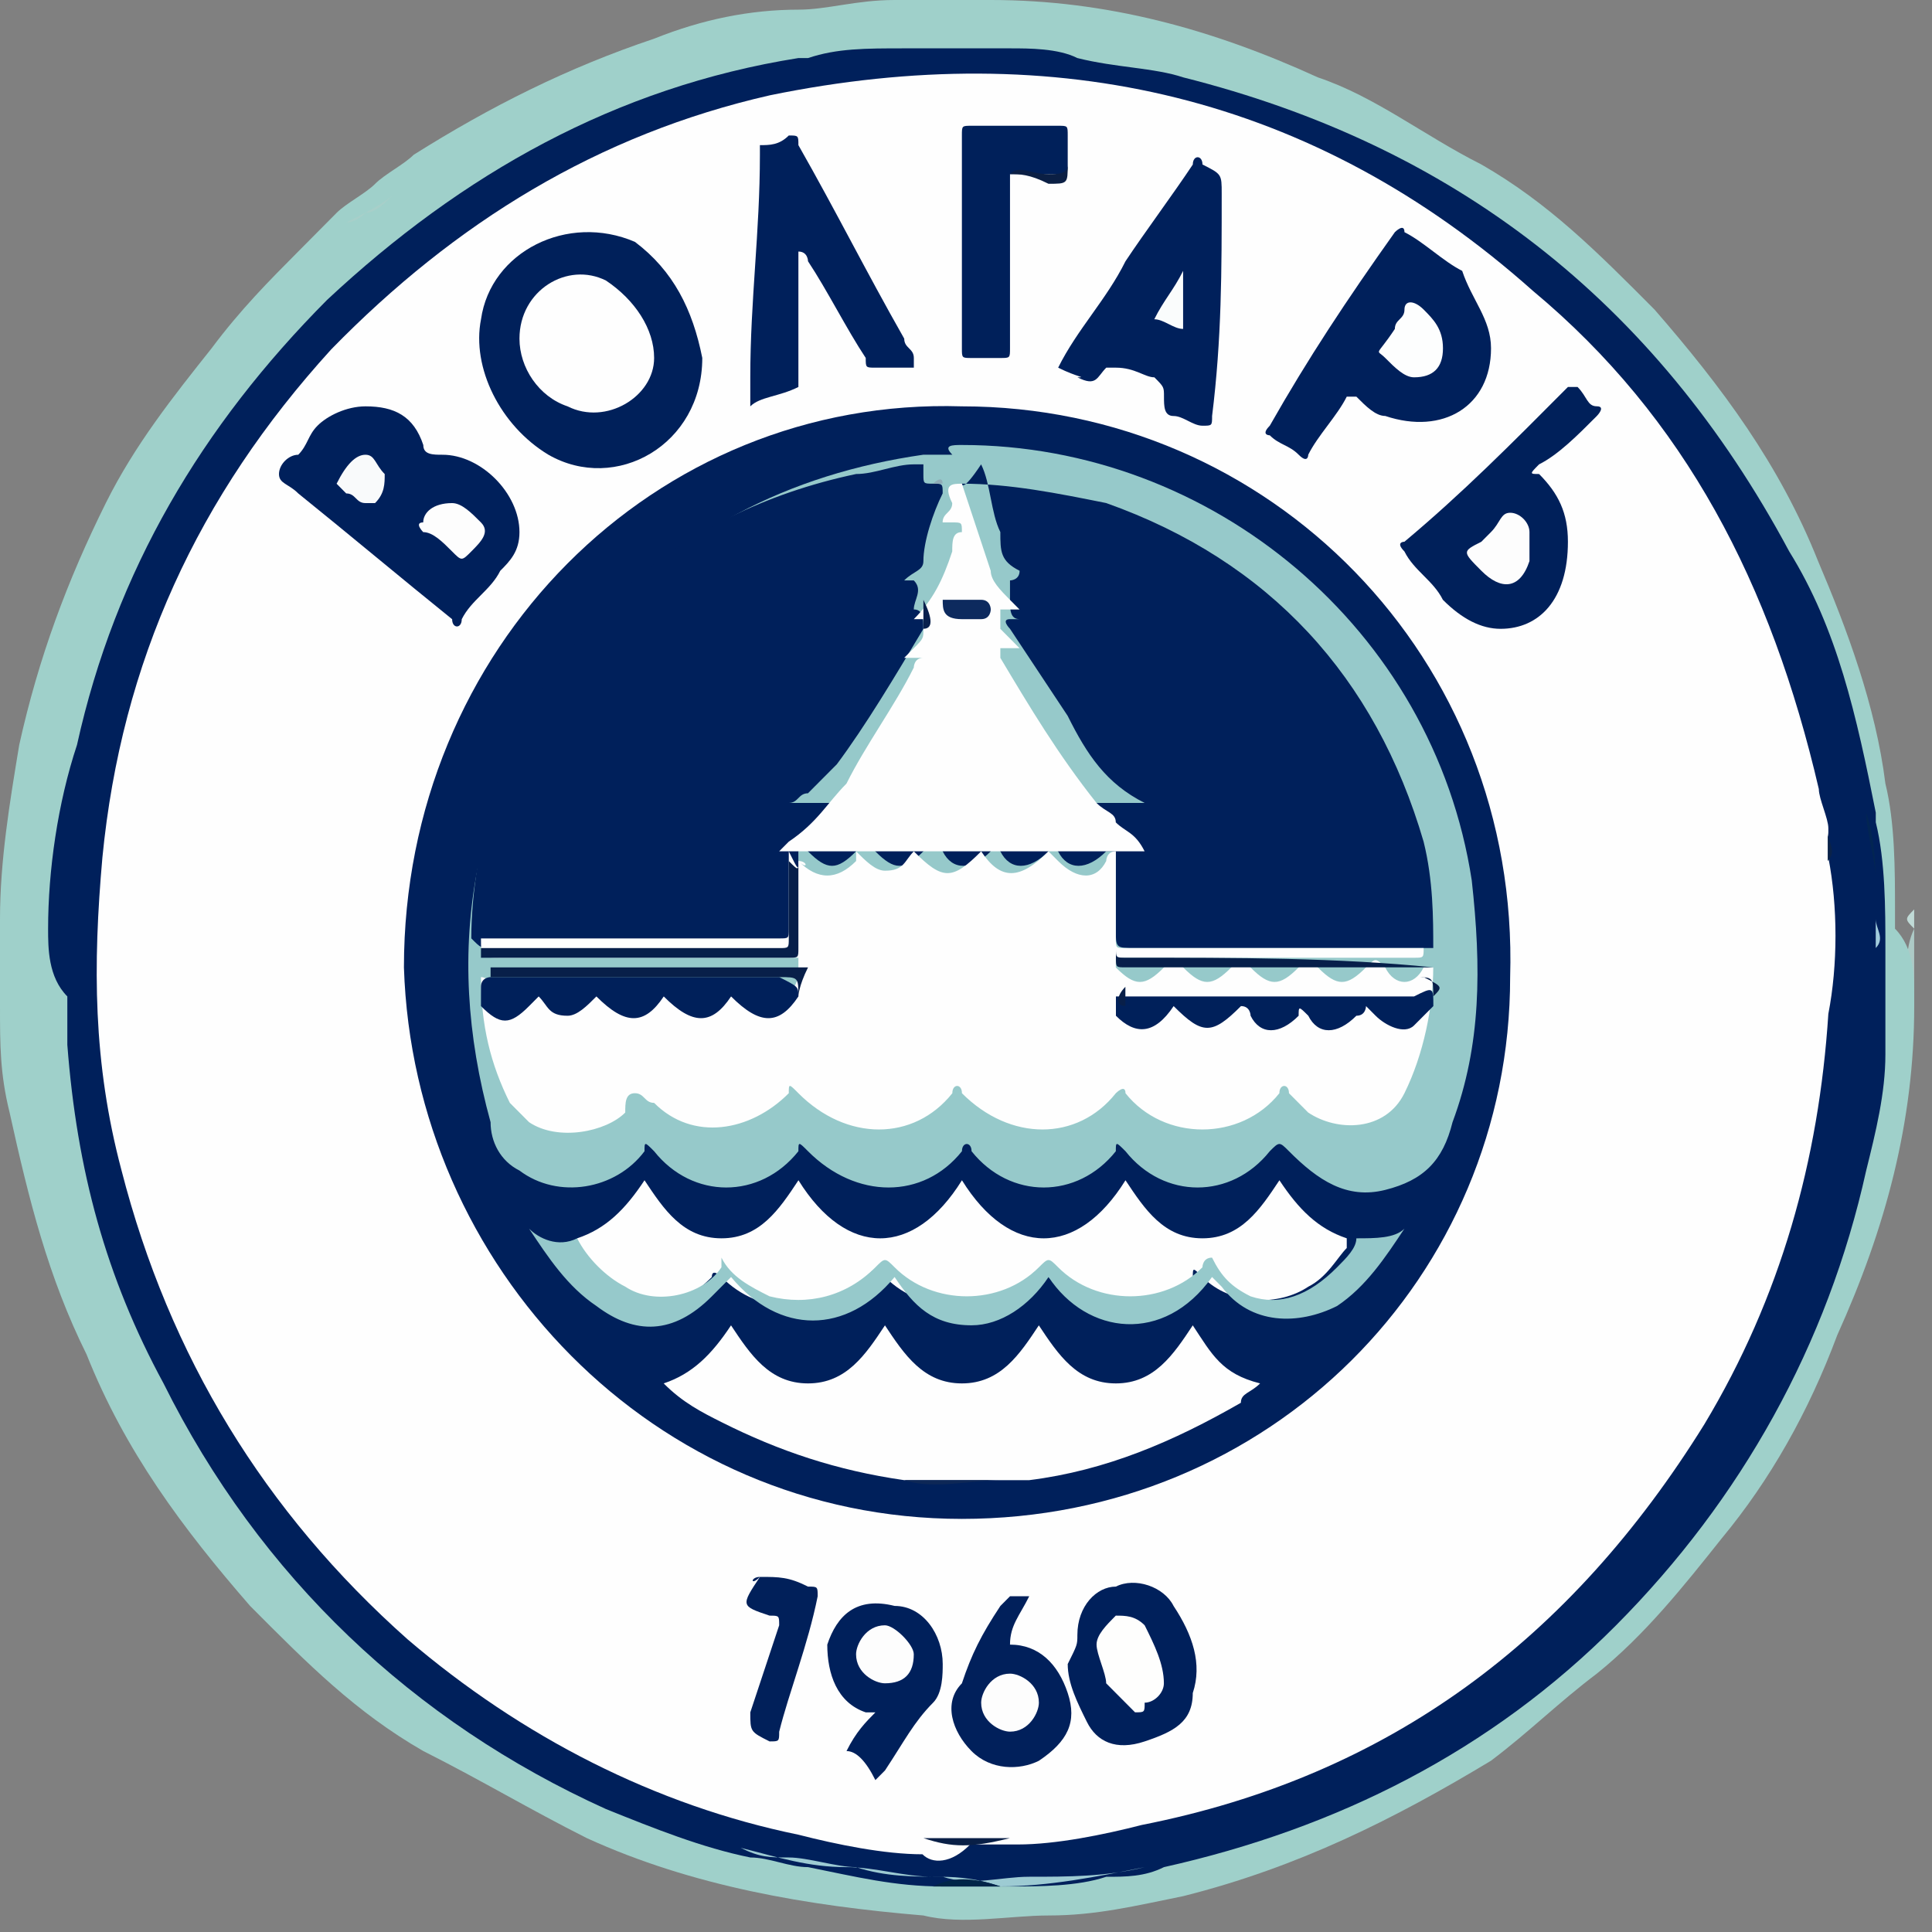 <svg width="40" height="40" viewBox="0 0 40 40" fill="none" xmlns="http://www.w3.org/2000/svg">
<rect x="0" y="0" width="40" height="40" fill="#808080" stroke="none"/>
<path d="M39.631 19.228C39.631 19.629 39.631 20.23 39.631 20.63C39.434 20.23 39.434 19.629 39.631 19.228Z" fill="#ADCAC6"/>
<path d="M39.631 19.227C39.434 19.028 39.434 19.028 39.631 18.828C39.631 19.028 39.631 19.227 39.631 19.227Z" fill="#C0DAD6"/>
<path d="M39.632 20.63V20.831C39.632 23.234 39.035 25.437 38.039 27.641C37.441 29.243 36.645 30.645 35.649 31.847C34.852 32.848 34.056 33.85 33.06 34.651C32.263 35.252 31.666 35.853 30.869 36.454C28.878 37.655 26.886 38.657 24.496 39.258C23.5 39.458 22.704 39.658 21.708 39.658C20.912 39.658 19.916 39.859 19.119 39.658C16.729 39.458 14.339 39.057 12.149 38.056C10.954 37.455 9.958 36.854 8.763 36.253C7.369 35.452 6.373 34.451 5.178 33.249C3.784 31.647 2.589 30.044 1.792 28.041C0.996 26.439 0.597 24.837 0.199 23.034C7.56756e-07 22.233 0 21.632 0 20.831C0 20.23 0 19.629 0 19.028C0 17.826 0.199 16.625 0.398 15.423C0.797 13.62 1.394 12.018 2.191 10.415C2.788 9.214 3.585 8.212 4.381 7.211C4.979 6.409 5.576 5.809 6.174 5.208C6.373 5.007 6.771 4.607 6.97 4.406C7.17 4.206 7.568 4.006 7.767 3.806C7.966 3.605 8.365 3.405 8.564 3.205C10.157 2.203 11.75 1.402 13.543 0.801C14.539 0.401 15.534 0.2 16.53 0.2C17.128 0.2 17.725 0 18.522 0C18.721 0 18.721 0 18.92 0C19.318 0 19.916 0 20.314 0H20.513C22.903 0 25.094 0.601 27.285 1.602C28.479 2.003 29.475 2.804 30.67 3.405C32.064 4.206 33.06 5.208 34.255 6.409C35.649 8.012 36.844 9.614 37.641 11.617C38.238 13.019 38.836 14.621 39.035 16.224C39.234 17.025 39.234 18.026 39.234 18.828C39.234 19.028 39.234 19.028 39.234 19.228C39.632 19.629 39.632 20.23 39.632 20.63Z" fill="#9FD0CA"/>
<path d="M8.167 4.006C7.968 4.206 7.768 4.406 7.569 4.406C7.569 4.406 7.37 4.606 7.171 4.606C7.569 4.406 7.968 4.206 8.167 4.006Z" fill="#A8CFC9"/>
<path d="M0.996 19.228C0.996 18.026 1.195 16.624 1.594 15.423C2.39 11.817 4.183 8.813 6.772 6.209C9.56 3.605 12.746 1.803 16.53 1.202C16.53 1.202 16.53 1.202 16.73 1.202C17.327 1.001 17.924 1.001 18.721 1.001C18.92 1.001 19.119 1.001 19.518 1.001C19.916 1.001 20.514 1.001 20.912 1.001C21.31 1.001 21.908 1.001 22.306 1.202C23.102 1.402 23.899 1.402 24.497 1.602C30.073 3.004 34.255 6.209 37.044 11.417C38.039 13.019 38.438 14.822 38.836 16.825V17.025C39.035 17.826 39.035 18.828 39.035 19.629C39.035 20.43 39.035 21.231 39.035 21.832C39.035 22.633 38.836 23.434 38.637 24.236C37.84 27.841 36.048 31.046 33.459 33.65C30.87 36.253 27.683 37.856 24.098 38.657C23.7 38.857 23.302 38.857 22.903 38.857C22.306 39.057 21.509 39.057 20.912 39.057C20.514 39.057 19.916 39.057 19.518 39.057C18.522 39.057 17.725 38.857 16.73 38.657C16.331 38.657 15.933 38.457 15.535 38.457C14.539 38.256 13.543 37.856 12.547 37.455C8.564 35.653 5.378 32.648 3.386 28.642C2.191 26.439 1.594 24.236 1.394 21.632C1.394 21.231 1.394 20.831 1.394 20.63C0.996 20.23 0.996 19.629 0.996 19.228Z" fill="#00205B"/>
<path d="M20.712 39.056C21.708 39.056 22.704 38.856 23.7 38.657H23.899C23.899 38.657 23.899 38.657 23.7 38.657C22.903 38.856 22.106 38.856 21.31 38.856C20.712 38.856 20.115 39.056 19.517 38.856C18.92 38.856 18.322 38.856 17.725 38.657C17.326 38.657 16.729 38.457 16.331 38.457C15.932 38.457 15.733 38.457 15.335 38.257C16.132 38.457 16.729 38.657 17.526 38.657C18.123 38.657 18.721 38.856 19.318 38.856C19.716 38.856 20.115 38.856 20.712 39.056Z" fill="#9DCBD3"/>
<path d="M38.837 21.633C38.837 21.032 38.837 20.631 38.837 20.03C38.837 19.43 38.837 18.828 38.837 18.227C38.837 17.827 38.638 17.226 38.638 16.825C38.837 17.426 38.837 18.027 38.837 18.628C38.837 18.828 38.837 19.029 38.837 19.029C38.837 19.229 38.837 19.43 38.837 19.63C38.837 19.83 38.837 20.03 38.837 20.231C38.837 20.431 38.837 20.631 38.837 20.832C38.837 21.032 38.837 21.433 38.837 21.633Z" fill="#022552"/>
<path d="M38.835 19.628C38.835 19.428 38.835 19.228 38.835 19.028C38.835 19.228 39.035 19.428 38.835 19.628Z" fill="#A2CDDD"/>
<path d="M19.099 38.391C18.309 38.391 17.322 38.188 16.532 37.986C13.571 37.379 10.807 35.963 8.438 33.94C5.476 31.309 3.502 28.072 2.515 24.228C1.923 22.002 1.923 19.979 2.12 17.754C2.515 13.707 4.094 10.268 6.858 7.233C9.425 4.603 12.386 2.782 15.94 1.973C21.863 0.759 27.193 1.973 31.734 6.019C34.892 8.649 36.669 12.089 37.657 16.337C37.657 16.54 37.854 16.944 37.854 17.147C37.854 17.349 37.854 17.551 37.854 17.754C38.051 18.765 38.051 19.979 37.854 20.991C37.657 24.026 36.867 26.858 35.287 29.488C32.523 33.939 28.772 36.772 23.639 37.784C22.85 37.986 21.863 38.188 21.073 38.188H20.875C20.678 38.188 20.283 38.188 20.086 38.188C19.691 38.593 19.296 38.593 19.099 38.391Z" fill="#FEFEFE"/>
<path d="M19.118 38.056C19.716 38.056 20.313 38.056 20.911 38.056C20.114 38.256 19.716 38.256 19.118 38.056C19.118 38.256 19.118 38.256 19.118 38.056C19.118 38.256 19.118 38.256 19.118 38.056Z" fill="#091F46"/>
<path d="M20.712 39.058C20.313 39.058 19.716 39.058 19.317 39.058C19.716 38.858 20.114 38.858 20.712 39.058Z" fill="#002548"/>
<path d="M37.841 17.825C37.841 17.625 37.841 17.425 37.841 17.225C37.841 17.425 38.041 17.625 37.841 17.825Z" fill="#0A2249"/>
<path d="M19.914 31.447C13.541 31.447 8.562 26.239 8.363 20.03C8.363 13.42 13.541 8.213 19.914 8.413C26.287 8.413 31.465 13.62 31.266 20.23C31.266 26.439 26.287 31.447 19.914 31.447Z" fill="#00205B"/>
<path d="M14.54 7.411C14.54 9.214 12.747 10.215 11.353 9.414C10.357 8.813 9.76 7.611 9.959 6.61C10.158 5.208 11.752 4.407 13.146 5.008C13.942 5.608 14.341 6.41 14.54 7.411Z" fill="#00205A"/>
<path d="M7.569 8.413C8.166 8.413 8.565 8.613 8.764 9.214C8.764 9.415 8.963 9.415 9.162 9.415C9.959 9.415 10.755 10.216 10.755 11.017C10.755 11.418 10.556 11.618 10.357 11.818C10.158 12.219 9.76 12.419 9.56 12.82C9.56 13.02 9.361 13.02 9.361 12.82C8.365 12.018 7.17 11.017 6.175 10.216C5.976 10.015 5.776 10.015 5.776 9.815C5.776 9.615 5.976 9.415 6.175 9.415C6.374 9.214 6.374 9.014 6.573 8.814C6.772 8.613 7.17 8.413 7.569 8.413Z" fill="#00205B"/>
<path d="M21.908 7.612C22.306 6.811 22.904 6.21 23.302 5.409C23.701 4.808 24.298 4.006 24.696 3.406C24.696 3.205 24.896 3.205 24.896 3.406C25.294 3.606 25.294 3.606 25.294 4.006C25.294 5.609 25.294 7.011 25.095 8.613C25.095 8.814 25.095 8.814 24.896 8.814C24.696 8.814 24.497 8.613 24.298 8.613C24.099 8.613 24.099 8.413 24.099 8.213C24.099 8.012 24.099 8.012 23.9 7.812C23.701 7.812 23.502 7.612 23.103 7.612C22.904 7.612 22.904 7.612 22.904 7.612C22.705 7.812 22.705 8.012 22.306 7.812C22.506 7.812 22.306 7.812 21.908 7.612Z" fill="#00205B"/>
<path d="M30.87 7.21C30.87 8.412 29.875 9.013 28.68 8.612C28.48 8.612 28.281 8.412 28.082 8.212C27.883 8.212 27.883 8.212 27.883 8.212C27.684 8.612 27.285 9.013 27.086 9.414C27.086 9.414 27.086 9.614 26.887 9.414C26.688 9.213 26.489 9.213 26.29 9.013C26.29 9.013 26.09 9.013 26.29 8.813C27.086 7.411 27.883 6.209 28.879 4.807C28.879 4.807 29.078 4.606 29.078 4.807C29.476 5.007 29.875 5.408 30.273 5.608C30.472 6.209 30.87 6.609 30.87 7.21Z" fill="#00205B"/>
<path d="M31.068 13.019C30.67 13.019 30.272 12.819 29.873 12.418C29.674 12.018 29.276 11.817 29.077 11.417C28.878 11.216 29.077 11.216 29.077 11.216C30.272 10.215 31.267 9.213 32.462 8.012H32.662C32.861 8.212 32.861 8.412 33.06 8.412C33.259 8.412 33.06 8.613 33.06 8.613C32.662 9.013 32.263 9.414 31.865 9.614C31.666 9.814 31.666 9.814 31.865 9.814C32.263 10.215 32.462 10.616 32.462 11.216C32.462 12.418 31.865 13.019 31.068 13.019Z" fill="#00205A"/>
<path d="M15.534 8.413C15.534 8.213 15.534 8.012 15.534 7.812C15.534 6.21 15.733 4.808 15.733 3.205V3.005C15.932 3.005 16.132 3.005 16.331 2.805C16.53 2.805 16.53 2.805 16.53 3.005C17.327 4.407 17.924 5.609 18.721 7.011C18.721 7.211 18.92 7.211 18.92 7.411V7.612C18.721 7.612 18.322 7.612 18.123 7.612C17.924 7.612 17.924 7.612 17.924 7.411C17.526 6.811 17.127 6.009 16.729 5.409C16.729 5.409 16.729 5.208 16.53 5.208C16.53 5.609 16.53 6.009 16.53 6.21C16.53 6.811 16.53 7.211 16.53 7.812V8.012C16.132 8.213 15.733 8.213 15.534 8.413Z" fill="#00205B"/>
<path d="M20.911 3.605C20.911 4.807 20.911 6.009 20.911 7.211C20.911 7.411 20.911 7.412 20.712 7.412C20.512 7.412 20.313 7.412 20.114 7.412C19.915 7.412 19.915 7.411 19.915 7.211C19.915 5.809 19.915 4.206 19.915 2.804C19.915 2.603 19.915 2.604 20.114 2.604C20.712 2.604 21.309 2.604 21.907 2.604C22.106 2.604 22.106 2.603 22.106 2.804C22.106 3.004 22.106 3.204 22.106 3.405C22.106 3.605 22.106 3.605 21.707 3.605C21.309 3.605 21.11 3.605 20.911 3.605Z" fill="#00205A"/>
<path d="M22.306 33.85C22.306 33.249 22.704 32.849 23.102 32.849C23.5 32.648 24.098 32.849 24.297 33.249C24.695 33.85 24.895 34.452 24.695 35.053C24.695 35.654 24.297 35.854 23.7 36.054C23.102 36.255 22.704 36.054 22.505 35.654C22.306 35.253 22.106 34.852 22.106 34.452C22.306 34.051 22.306 34.051 22.306 33.85Z" fill="#00205B"/>
<path d="M21.309 33.049C21.11 33.45 20.911 33.65 20.911 34.05C21.509 34.05 21.907 34.451 22.106 35.052C22.305 35.653 22.106 36.054 21.509 36.455C21.11 36.655 20.513 36.655 20.114 36.254C19.716 35.853 19.517 35.252 19.915 34.852C20.114 34.251 20.314 33.85 20.712 33.249L20.911 33.049C20.911 33.049 21.11 33.049 21.309 33.049Z" fill="#01205B"/>
<path d="M17.526 36.254C17.725 35.853 17.925 35.653 18.124 35.453H17.925C17.327 35.252 17.128 34.651 17.128 34.05C17.327 33.45 17.725 33.049 18.522 33.249C19.119 33.249 19.518 33.85 19.518 34.451C19.518 34.651 19.518 35.052 19.319 35.252C18.92 35.653 18.721 36.054 18.323 36.655L18.124 36.855C17.925 36.455 17.725 36.254 17.526 36.254Z" fill="#00205B"/>
<path d="M15.734 32.648C16.132 32.648 16.331 32.648 16.729 32.849C16.929 32.849 16.929 32.849 16.929 33.049C16.729 34.051 16.331 35.052 16.132 35.854C16.132 36.054 16.132 36.054 15.933 36.054C15.534 35.854 15.534 35.854 15.534 35.453C15.734 34.852 15.933 34.251 16.132 33.65C16.132 33.45 16.132 33.45 15.933 33.45C15.335 33.249 15.335 33.249 15.734 32.648C15.534 32.849 15.534 32.648 15.734 32.648Z" fill="#01205A"/>
<path d="M20.911 3.605C21.11 3.405 21.309 3.605 21.708 3.605C21.907 3.605 22.106 3.605 22.106 3.405C22.106 3.805 22.106 3.805 21.708 3.805C21.309 3.605 21.11 3.605 20.911 3.605Z" fill="#0B1F44"/>
<path d="M19.916 9.213C25.094 9.213 29.674 13.019 30.471 18.227C30.67 20.029 30.67 21.632 30.073 23.234C29.874 24.035 29.475 24.436 28.679 24.636C27.882 24.836 27.285 24.436 26.687 23.835C26.488 23.635 26.488 23.635 26.289 23.835C25.492 24.836 24.098 24.836 23.302 23.835C23.102 23.635 23.102 23.635 23.102 23.835C22.306 24.836 20.912 24.836 20.115 23.835C20.115 23.635 19.916 23.635 19.916 23.835C19.119 24.836 17.725 24.836 16.729 23.835C16.53 23.635 16.53 23.635 16.53 23.835C15.734 24.836 14.339 24.836 13.543 23.835C13.344 23.635 13.344 23.635 13.344 23.835C12.746 24.636 11.551 24.836 10.755 24.235C10.356 24.035 10.157 23.635 10.157 23.234C9.161 19.629 9.759 16.224 12.149 13.219C13.941 11.016 16.331 9.814 19.119 9.414C19.318 9.414 19.517 9.414 19.717 9.414C19.517 9.213 19.717 9.213 19.916 9.213Z" fill="#96C9CA"/>
<path d="M20.712 30.645C20.114 30.645 19.517 30.645 18.919 30.645H18.72C17.326 30.445 16.131 30.044 14.936 29.443C14.538 29.243 14.139 29.043 13.741 28.642C14.339 28.442 14.737 28.041 15.135 27.44C15.534 28.041 15.932 28.642 16.729 28.642C17.525 28.642 17.924 28.041 18.322 27.44C18.72 28.041 19.119 28.642 19.915 28.642C20.712 28.642 21.11 28.041 21.508 27.44C21.907 28.041 22.305 28.642 23.102 28.642C23.898 28.642 24.297 28.041 24.695 27.44C25.093 28.041 25.292 28.442 26.089 28.642C25.89 28.843 25.691 28.843 25.691 29.043C24.297 29.844 22.902 30.445 21.309 30.645H21.11C20.911 30.645 20.911 30.645 20.712 30.645Z" fill="#FEFEFE"/>
<path d="M11.95 25.638C12.548 25.438 12.946 25.037 13.344 24.436C13.743 25.037 14.141 25.638 14.938 25.638C15.734 25.638 16.133 25.037 16.531 24.436C17.527 26.039 18.921 26.039 19.916 24.436C20.912 26.039 22.306 26.039 23.302 24.436C23.701 25.037 24.099 25.638 24.895 25.638C25.692 25.638 26.09 25.037 26.489 24.436C26.887 25.037 27.285 25.438 27.883 25.638V25.839C27.684 26.039 27.484 26.439 27.086 26.64C26.489 27.04 25.493 27.04 24.895 26.439C24.696 26.239 24.696 26.239 24.696 26.439C23.9 27.241 22.506 27.241 21.709 26.439C21.51 26.239 21.51 26.239 21.311 26.439C20.514 27.241 19.12 27.241 18.323 26.439C18.124 26.239 18.124 26.239 17.925 26.439C16.929 27.241 15.734 27.241 14.938 26.439C14.938 26.439 14.738 26.239 14.738 26.439C13.942 27.241 13.145 27.241 12.348 26.439C12.149 26.239 11.95 26.039 11.95 25.638C11.95 25.839 11.95 25.839 11.95 25.638Z" fill="#FEFEFE"/>
<path d="M11.95 25.638C12.149 26.038 12.547 26.439 12.946 26.639C13.543 27.039 14.539 26.839 14.937 26.238C14.937 26.238 14.937 26.238 14.937 26.038C15.136 26.439 15.535 26.639 15.933 26.839C16.73 27.039 17.526 26.839 18.124 26.238C18.323 26.038 18.323 26.038 18.522 26.238C19.319 27.039 20.713 27.039 21.509 26.238C21.709 26.038 21.709 26.038 21.908 26.238C22.704 27.039 24.099 27.039 24.895 26.238C24.895 26.238 24.895 26.038 25.094 26.038C25.293 26.439 25.493 26.639 25.891 26.839C26.488 27.039 27.086 26.839 27.683 26.238C27.882 26.038 28.082 25.838 28.082 25.638C28.48 25.638 28.878 25.638 29.077 25.438C28.679 26.038 28.281 26.639 27.683 27.039C26.887 27.439 25.891 27.439 25.293 26.639L25.094 26.439C24.099 27.84 22.505 27.64 21.709 26.439C21.31 27.039 20.713 27.439 20.115 27.439C19.319 27.439 18.92 27.039 18.522 26.439C17.526 27.64 16.132 27.64 15.136 26.439C14.937 26.639 14.937 26.639 14.738 26.839C13.941 27.64 13.145 27.64 12.348 27.039C11.751 26.639 11.352 26.038 10.954 25.438C11.153 25.638 11.552 25.838 11.95 25.638Z" fill="#96C9CB"/>
<path d="M18.72 30.645C19.317 30.645 20.114 30.645 20.711 30.645C20.114 30.645 19.317 30.845 18.72 30.645Z" fill="#0D2756"/>
<path d="M10.755 7.011C10.755 6.009 11.751 5.408 12.547 5.809C13.145 6.209 13.543 6.81 13.543 7.411C13.543 8.213 12.547 8.814 11.751 8.413C11.153 8.213 10.755 7.612 10.755 7.011Z" fill="#FEFEFE"/>
<path d="M9.36 10.416C9.559 10.416 9.758 10.616 9.957 10.816C10.156 11.017 9.957 11.217 9.758 11.417C9.559 11.617 9.559 11.617 9.36 11.417C9.161 11.217 8.961 11.017 8.762 11.017C8.762 11.017 8.563 10.816 8.762 10.816C8.762 10.616 8.961 10.416 9.36 10.416Z" fill="#FDFDFD"/>
<path d="M7.566 9.415C7.765 9.415 7.765 9.615 7.965 9.815C7.965 10.015 7.965 10.216 7.765 10.416C7.765 10.416 7.765 10.416 7.566 10.416C7.367 10.416 7.367 10.216 7.168 10.216L6.969 10.015C7.168 9.615 7.367 9.415 7.566 9.415Z" fill="#F9FAFB"/>
<path d="M24.495 6.81C24.296 6.81 24.097 6.61 23.898 6.61C24.097 6.209 24.296 6.009 24.495 5.608C24.495 5.809 24.495 6.009 24.495 6.409C24.495 6.61 24.495 6.61 24.495 6.81Z" fill="#FAFCFC"/>
<path d="M29.875 7.211C29.875 7.611 29.675 7.812 29.277 7.812C29.078 7.812 28.879 7.611 28.68 7.411C28.48 7.211 28.48 7.411 28.879 6.81C28.879 6.61 29.078 6.61 29.078 6.41C29.078 6.21 29.277 6.21 29.476 6.41C29.675 6.61 29.875 6.81 29.875 7.211Z" fill="#FDFEFE"/>
<path d="M31.666 11.617C31.466 12.218 31.068 12.218 30.67 11.817C30.271 11.417 30.271 11.417 30.67 11.216C30.67 11.216 30.67 11.216 30.869 11.016C31.068 10.816 31.068 10.616 31.267 10.616C31.466 10.616 31.666 10.816 31.666 11.016C31.666 11.016 31.666 11.016 31.666 11.216C31.666 11.417 31.666 11.617 31.666 11.617Z" fill="#FDFDFD"/>
<path d="M23.5 35.452C23.301 35.252 23.101 35.051 22.902 34.851C22.902 34.651 22.703 34.25 22.703 34.05C22.703 33.85 22.902 33.65 23.101 33.45C23.301 33.45 23.5 33.45 23.699 33.65C23.898 34.05 24.097 34.451 24.097 34.851C24.097 35.051 23.898 35.252 23.699 35.252C23.699 35.452 23.699 35.452 23.5 35.452Z" fill="#FEFEFD"/>
<path d="M20.314 35.252C20.314 35.052 20.514 34.651 20.912 34.651C21.111 34.651 21.509 34.851 21.509 35.252C21.509 35.452 21.31 35.852 20.912 35.852C20.713 35.852 20.314 35.652 20.314 35.252Z" fill="#FDFDFD"/>
<path d="M18.919 34.25C18.919 34.651 18.719 34.851 18.321 34.851C18.122 34.851 17.724 34.651 17.724 34.25C17.724 34.05 17.923 33.65 18.321 33.65C18.52 33.65 18.919 34.05 18.919 34.25Z" fill="#FDFDFD"/>
<path d="M19.915 10.014C20.911 10.014 21.906 10.215 22.902 10.415C26.288 11.617 28.479 14.02 29.474 17.425C29.674 18.226 29.674 19.028 29.674 19.628H29.474C27.483 19.628 25.491 19.628 23.5 19.628C23.101 19.628 23.101 19.628 23.101 19.228C23.101 18.627 23.101 18.226 23.101 17.626C23.101 17.626 23.101 17.626 22.902 17.626C22.504 18.026 22.106 18.026 21.906 17.626C21.707 17.425 21.707 17.425 21.707 17.626C21.309 18.026 20.911 18.026 20.711 17.626C20.512 17.425 20.512 17.425 20.512 17.626C20.114 18.026 19.716 18.026 19.517 17.626C19.517 17.626 19.517 17.425 19.317 17.425L19.118 17.626C18.72 18.026 18.521 18.026 18.122 17.626C17.923 17.425 17.923 17.425 17.724 17.626C17.326 18.026 17.127 18.026 16.728 17.626C16.728 17.626 16.728 17.425 16.529 17.626C16.529 18.226 16.529 18.627 16.529 19.228C16.529 19.628 16.529 19.628 16.131 19.628C14.139 19.628 12.148 19.628 10.156 19.628C9.957 19.628 9.957 19.628 9.758 19.428C9.758 18.427 9.957 17.425 10.156 16.624C11.351 13.019 13.94 10.615 17.724 9.814C18.122 9.814 18.521 9.614 18.919 9.614H19.118C19.118 9.614 19.118 9.614 19.118 9.814C19.118 10.014 19.118 10.014 19.317 10.014C19.517 10.014 19.517 10.014 19.517 10.215C19.317 10.615 19.118 11.216 19.118 11.617C19.118 11.817 18.919 11.817 18.72 12.017C18.72 12.017 18.72 12.017 18.919 12.017C19.118 12.218 18.919 12.418 18.919 12.618C19.118 12.618 19.118 12.819 19.118 13.019C18.521 14.02 17.923 15.022 17.326 15.823C17.127 16.023 16.927 16.224 16.728 16.424C16.529 16.424 16.529 16.624 16.33 16.624C18.72 16.624 21.11 16.624 23.699 16.624C22.902 16.224 22.504 15.623 22.105 14.821C21.707 14.22 21.309 13.62 20.911 13.019C20.911 13.019 20.712 12.819 20.911 12.819H21.11C20.911 12.819 20.911 12.618 20.911 12.418C20.911 12.218 20.911 12.017 20.911 12.017C20.911 12.017 21.11 12.017 21.11 11.817C20.711 11.617 20.711 11.416 20.711 11.016C20.512 10.615 20.512 10.014 20.313 9.614C19.915 10.215 19.915 10.014 19.915 10.014Z" fill="#00205B"/>
<path d="M16.53 17.826C16.729 17.826 16.729 18.027 16.53 17.826C16.928 18.227 17.327 18.227 17.725 17.826C17.725 17.826 17.725 17.826 17.725 17.626C17.924 17.826 18.123 18.027 18.323 18.027C18.721 18.027 18.721 17.826 18.92 17.626C19.517 18.227 19.717 18.227 20.314 17.626C20.712 18.227 21.111 18.227 21.708 17.626L21.907 17.826C22.306 18.227 22.704 18.227 22.903 17.826C22.903 17.826 22.903 17.626 23.102 17.626C23.102 18.227 23.102 18.628 23.102 19.229V19.429C23.102 19.629 23.102 19.629 23.302 19.629C25.293 19.629 27.285 19.629 29.276 19.629H29.475C29.475 19.829 29.475 19.829 29.276 19.829C27.285 19.829 25.293 19.829 23.302 19.829H23.102C23.102 20.03 23.102 20.03 23.102 20.03C23.501 20.43 23.7 20.43 24.098 20.03C24.297 19.829 24.297 19.829 24.497 20.03C24.895 20.43 25.094 20.43 25.492 20.03C25.691 19.829 25.691 19.829 25.891 20.03C26.289 20.43 26.488 20.43 26.886 20.03C27.085 19.829 27.085 19.829 27.285 20.03C27.683 20.43 27.882 20.43 28.28 20.03C28.48 19.829 28.48 19.829 28.679 20.03C28.878 20.43 29.276 20.43 29.475 20.03C29.475 20.03 29.475 20.03 29.674 20.03C29.674 20.831 29.475 21.832 29.077 22.634C28.679 23.435 27.683 23.435 27.085 23.034C26.886 22.834 26.886 22.834 26.687 22.634C26.687 22.433 26.488 22.433 26.488 22.634C25.691 23.635 24.098 23.635 23.302 22.634C23.302 22.433 23.102 22.634 23.102 22.634C22.306 23.635 20.912 23.635 19.916 22.634C19.916 22.433 19.717 22.433 19.717 22.634C18.92 23.635 17.526 23.635 16.53 22.634C16.331 22.433 16.331 22.433 16.331 22.634C15.534 23.435 14.339 23.635 13.543 22.834C13.344 22.834 13.344 22.634 13.145 22.634C12.945 22.634 12.945 22.834 12.945 23.034C12.547 23.435 11.551 23.635 10.954 23.234C10.755 23.034 10.755 23.034 10.556 22.834C10.157 22.033 9.958 21.232 9.958 20.23C9.958 20.23 10.157 20.23 10.157 20.43C10.356 20.631 10.755 20.631 10.954 20.43C11.153 20.23 11.153 20.23 11.352 20.43C11.75 20.831 11.95 20.831 12.348 20.43C12.547 20.23 12.547 20.23 12.746 20.43C13.145 20.831 13.344 20.831 13.742 20.43C13.941 20.23 13.941 20.23 14.14 20.43C14.339 20.831 14.738 20.831 15.136 20.43C15.335 20.23 15.335 20.23 15.534 20.43C15.933 20.831 16.331 20.831 16.53 20.23C16.53 20.03 16.53 20.03 16.53 19.829H16.331C14.339 19.829 12.348 19.829 10.356 19.829C9.958 19.829 9.958 19.829 9.958 19.429H10.157C12.149 19.429 14.14 19.429 16.132 19.429C16.331 19.429 16.331 19.429 16.331 19.229C16.331 18.628 16.331 18.227 16.331 17.626C16.53 18.027 16.53 18.027 16.53 17.826Z" fill="#FEFEFE"/>
<path d="M19.915 10.015C20.114 10.616 20.313 11.217 20.512 11.818C20.512 12.018 20.711 12.218 20.91 12.419C20.91 12.419 20.91 12.419 21.109 12.619C20.91 12.619 20.91 12.619 20.711 12.619C20.711 12.819 20.711 12.819 20.711 13.02C20.91 13.22 20.91 13.22 21.109 13.42C20.91 13.42 20.91 13.42 20.711 13.42V13.62C21.309 14.622 21.906 15.623 22.703 16.625C22.902 16.825 23.101 16.825 23.101 17.026C23.3 17.226 23.499 17.226 23.698 17.626H23.499C21.109 17.626 18.72 17.626 16.33 17.626H16.131C16.131 17.626 15.931 17.626 16.131 17.626L16.33 17.426C16.927 17.025 17.126 16.625 17.525 16.224C17.923 15.423 18.52 14.622 18.919 13.821C18.919 13.821 18.919 13.62 19.118 13.62C18.919 13.62 18.919 13.62 18.72 13.62L18.919 13.42C19.118 13.22 19.118 13.22 19.118 13.02V12.819H18.919C19.317 12.419 19.516 12.018 19.715 11.417C19.715 11.217 19.715 11.017 19.915 11.017C19.915 10.816 19.915 10.816 19.715 10.816H19.516C19.516 10.616 19.715 10.616 19.715 10.416C19.516 10.015 19.715 10.015 19.915 10.015C19.715 10.015 19.915 10.015 19.915 10.015Z" fill="#FEFEFE"/>
<path d="M16.53 20.63C16.132 21.23 15.734 21.23 15.136 20.63C14.738 21.23 14.339 21.23 13.742 20.63C13.344 21.23 12.945 21.23 12.348 20.63C12.149 20.83 11.95 21.03 11.75 21.03C11.352 21.03 11.352 20.83 11.153 20.63L10.954 20.83C10.556 21.23 10.356 21.23 9.958 20.83C9.958 20.63 9.958 20.63 9.958 20.43C9.958 20.23 10.157 20.23 10.157 20.23C10.556 20.23 10.954 20.23 11.352 20.23C12.945 20.23 14.539 20.23 16.132 20.23C16.53 20.43 16.53 20.43 16.53 20.63Z" fill="#00205A"/>
<path d="M29.676 20.83C29.477 21.03 29.477 21.03 29.277 21.23C29.078 21.43 28.68 21.23 28.481 21.03L28.282 20.83C28.282 20.83 28.282 21.03 28.082 21.03C27.684 21.43 27.286 21.43 27.087 21.03C26.887 20.83 26.887 20.83 26.887 21.03C26.489 21.43 26.091 21.43 25.892 21.03C25.892 21.03 25.892 20.83 25.693 20.83C25.095 21.43 24.896 21.43 24.299 20.83C23.9 21.43 23.502 21.43 23.104 21.03C23.104 20.83 23.104 20.83 23.104 20.63H23.303C25.294 20.63 27.286 20.63 29.277 20.63C29.676 20.43 29.676 20.43 29.676 20.83Z" fill="#00205A"/>
<path d="M16.53 17.827C16.53 18.427 16.53 19.028 16.53 19.629C16.53 19.829 16.53 19.829 16.331 19.829C15.136 19.829 13.941 19.829 12.746 19.829C11.75 19.829 10.755 19.829 9.958 19.829C9.958 19.829 9.958 19.829 9.958 19.629H10.157C12.149 19.629 14.14 19.629 16.132 19.629C16.331 19.629 16.331 19.629 16.331 19.428C16.331 18.828 16.331 18.427 16.331 17.827C16.53 18.027 16.53 18.027 16.53 17.827Z" fill="#071F4A"/>
<path d="M29.676 20.028C27.485 20.028 25.493 20.028 23.303 20.028C23.104 20.028 23.104 20.028 23.104 19.828C23.104 19.227 23.104 18.627 23.104 18.026V18.227C23.104 18.627 23.104 19.228 23.104 19.628C23.104 19.828 23.104 19.828 23.303 19.828C25.693 19.828 27.684 19.828 29.676 20.028C29.676 19.828 29.676 19.828 29.676 20.028Z" fill="#071F4A"/>
<path d="M16.53 20.63C16.53 20.23 16.53 20.23 16.132 20.23C14.14 20.23 12.348 20.23 10.356 20.23C10.157 20.23 10.157 20.23 10.157 20.23V20.029H10.356C12.547 20.029 14.539 20.029 16.729 20.029C16.53 20.43 16.53 20.63 16.53 20.63Z" fill="#081F49"/>
<path d="M29.674 20.63C29.674 20.23 29.674 20.23 29.276 20.23C27.284 20.23 25.491 20.23 23.5 20.23H23.301C25.292 20.23 27.483 20.23 29.475 20.23C29.873 20.43 29.873 20.43 29.674 20.63Z" fill="#081F49"/>
<path d="M19.715 10.014H19.516C19.516 9.815 19.317 10.014 19.317 10.014C19.317 10.014 19.516 10.014 19.715 10.014Z" fill="#8FABB6"/>
<path d="M19.118 12.418C19.315 12.819 19.315 13.018 19.118 13.018C19.118 12.819 19.118 12.618 19.118 12.418Z" fill="#09204D"/>
<path d="M23.3 20.43C23.3 20.63 23.3 20.63 23.3 20.829C23.103 20.829 23.103 20.63 23.3 20.43Z" fill="#081F49"/>
<path d="M19.916 12.819C19.916 12.819 19.717 12.819 19.916 12.819C19.518 12.819 19.518 12.618 19.518 12.418C19.518 12.418 19.518 12.418 19.717 12.418C19.916 12.418 20.115 12.418 20.314 12.418C20.513 12.418 20.513 12.618 20.513 12.618C20.513 12.618 20.513 12.819 20.314 12.819C20.115 12.819 19.916 12.819 19.916 12.819Z" fill="#0D2A5E"/>
</svg>
